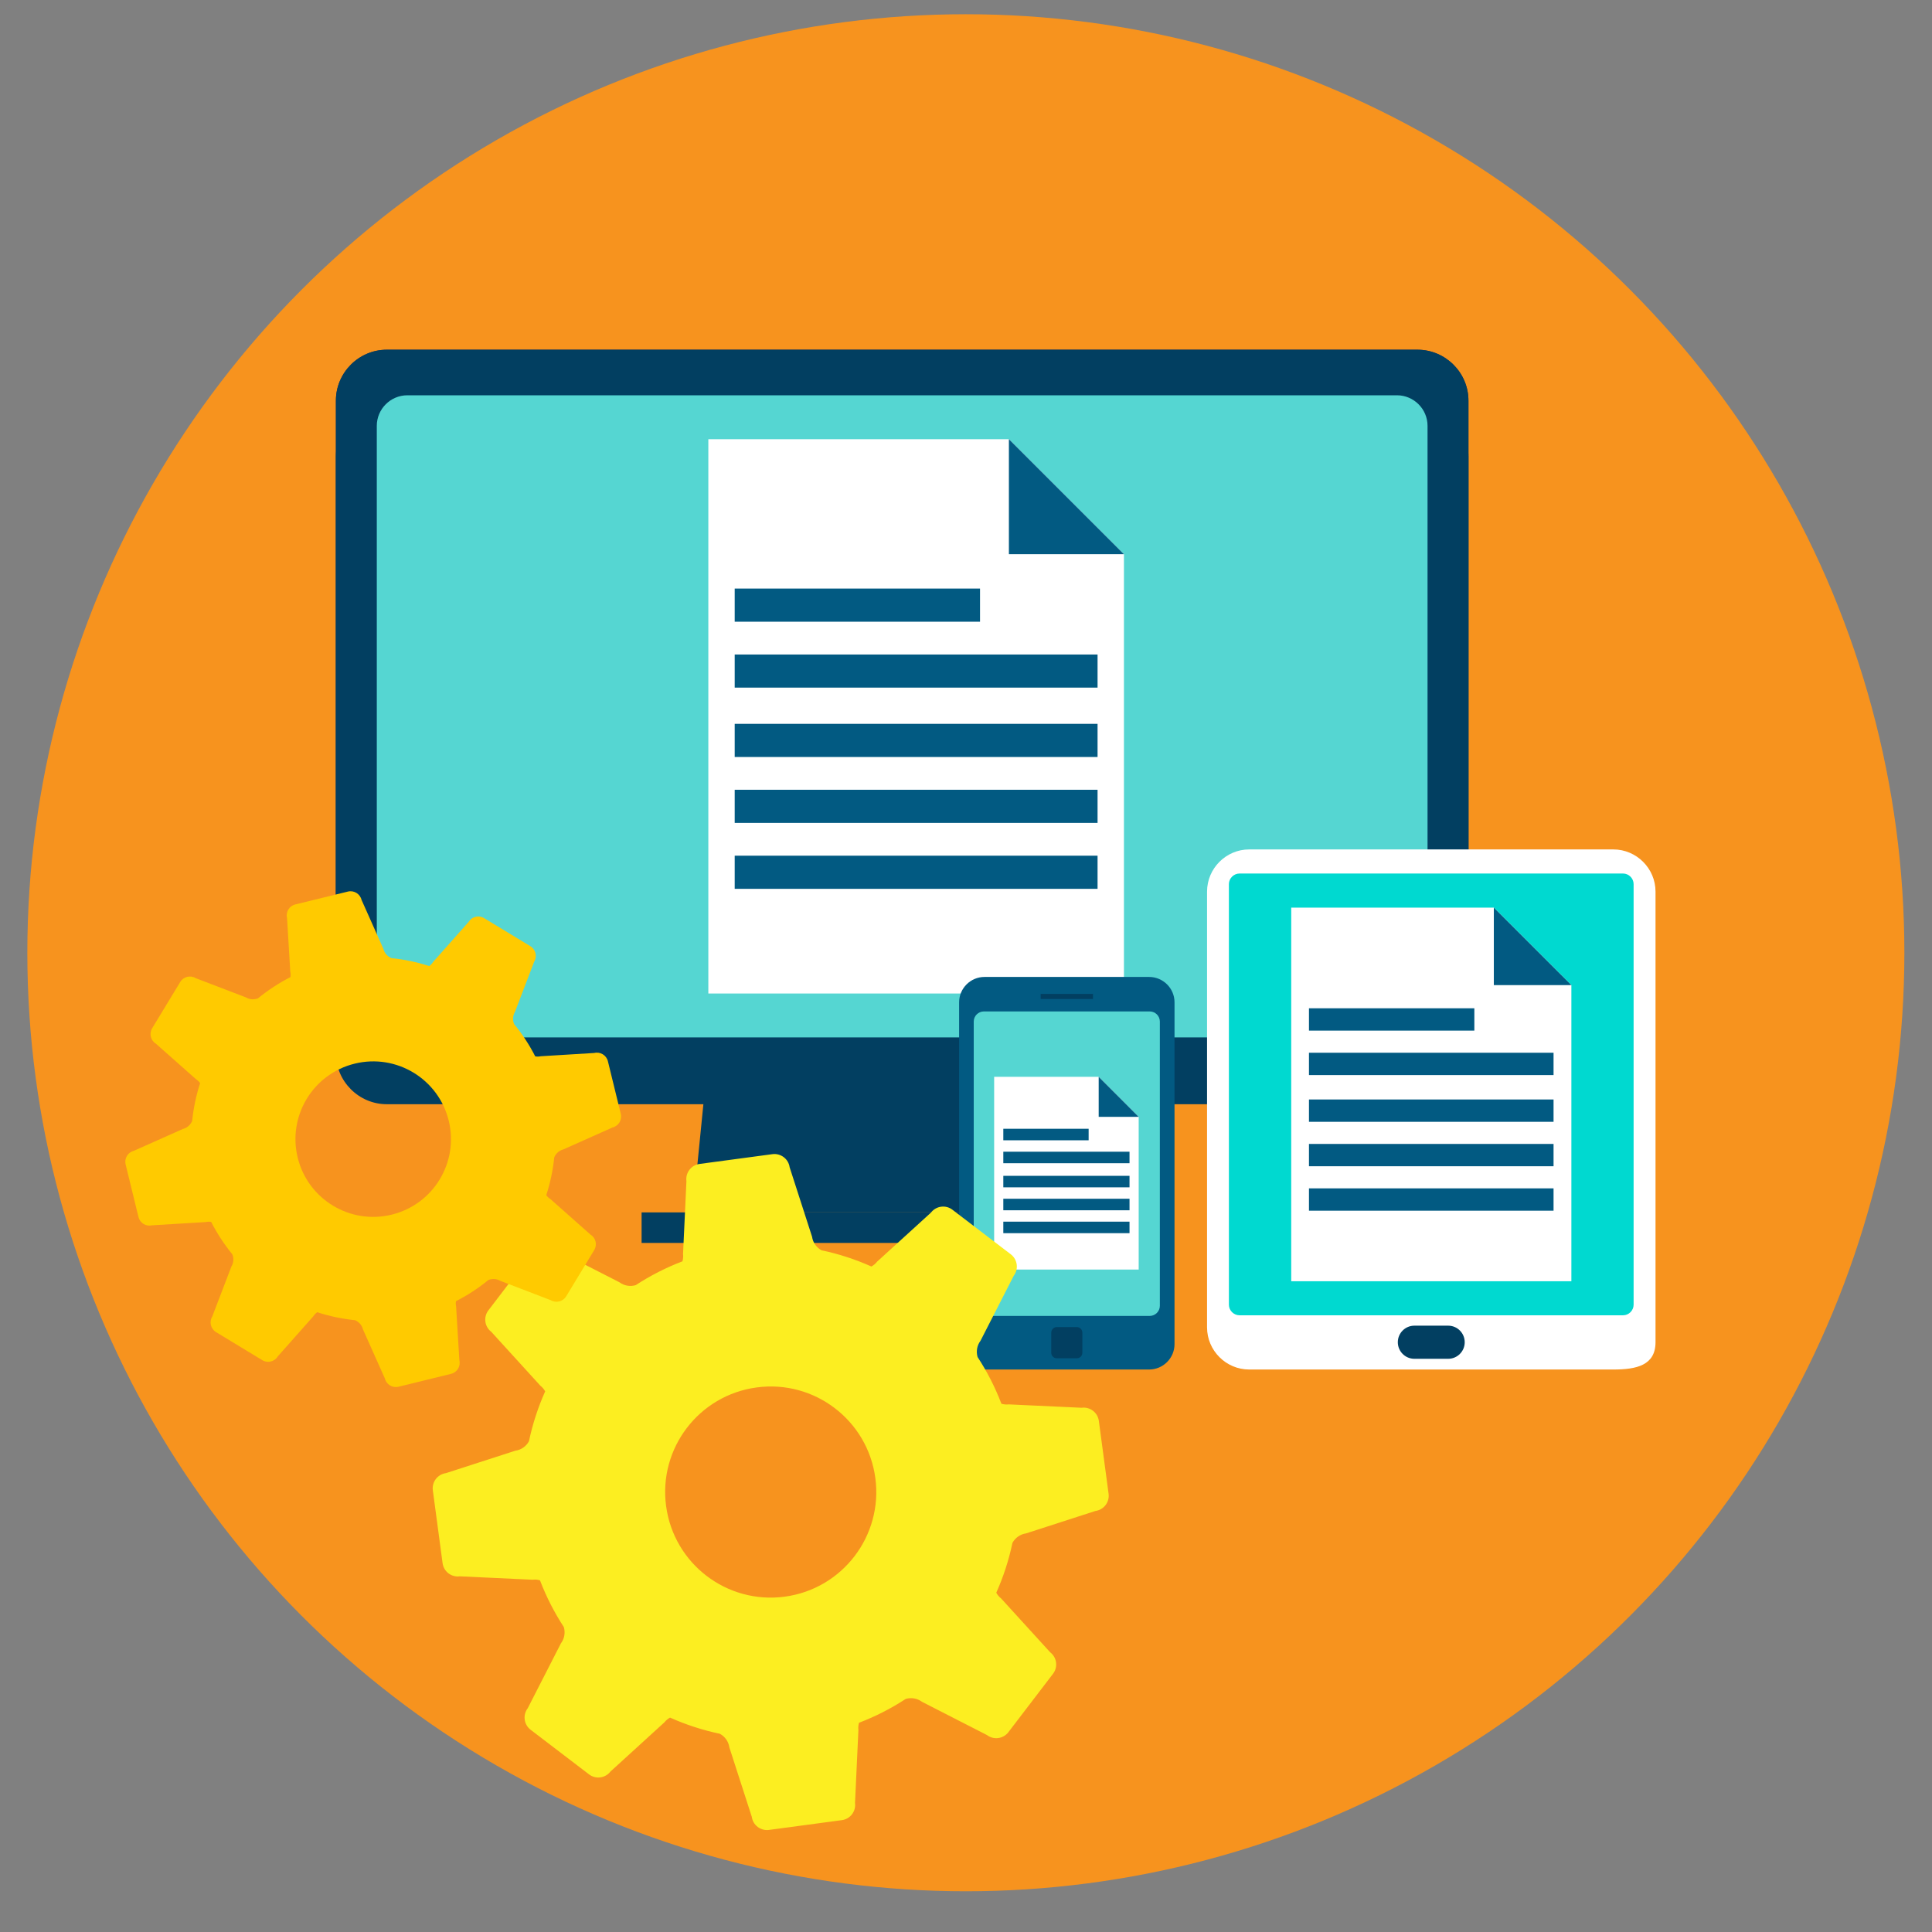 <?xml version="1.0" encoding="utf-8"?>
<!-- Generator: Adobe Illustrator 16.0.0, SVG Export Plug-In . SVG Version: 6.00 Build 0)  -->
<!DOCTYPE svg PUBLIC "-//W3C//DTD SVG 1.1//EN" "http://www.w3.org/Graphics/SVG/1.1/DTD/svg11.dtd">
<svg version="1.1" id="Layer_1" xmlns="http://www.w3.org/2000/svg" xmlns:xlink="http://www.w3.org/1999/xlink" x="0px" y="0px"
	 width="200px" height="200px" viewBox="0 0 200 200" enable-background="new 0 0 200 200" xml:space="preserve">
<rect x="0" y="0" width="200" height="200" fill="#808080" stroke="none"/>
<g>
	<circle fill="#F7931E" cx="99.985" cy="98.629" r="97.155"/>
	<g>
		<g>
			<g>
				<g>
					<polygon fill="#023F61" points="115.088,125.507 71.7,125.507 75.318,89.146 111.477,89.146 					"/>
					<rect x="66.418" y="125.507" fill="#023F61" width="53.951" height="3.162"/>
					<path fill="#343049" d="M152.014,103.244c0,2.9-2.375,5.271-5.278,5.271H40.04c-2.898,0-5.268-2.37-5.268-5.271v-61.77
						c0-2.898,2.369-5.271,5.268-5.271h106.695c2.903,0,5.278,2.372,5.278,5.271V103.244z"/>
					<path fill="#023F61" d="M152.014,109.036c0,2.897-2.375,5.272-5.278,5.272H40.04c-2.898,0-5.268-2.375-5.268-5.272V47.263
						c0-2.897,2.369-5.27,5.268-5.27h106.695c2.903,0,5.278,2.372,5.278,5.27V109.036z"/>
					<path fill="#023F61" d="M152.014,103.244c0,2.9-2.375,5.271-5.278,5.271H40.04c-2.898,0-5.268-2.37-5.268-5.271v-61.77
						c0-2.898,2.369-5.271,5.268-5.271h106.695c2.903,0,5.278,2.372,5.278,5.271V103.244z"/>
					<rect x="34.772" y="103.244" fill="#023F61" width="117.241" height="5.792"/>
					<path fill="#55D6D2" d="M147.779,104.239c0,1.738-1.423,3.154-3.164,3.154H42.168c-1.741,0-3.162-1.416-3.162-3.154V44.083
						c0-1.74,1.421-3.163,3.162-3.163h102.447c1.741,0,3.164,1.423,3.164,3.163V104.239z"/>
					<g>
						<g>
							<polygon fill="#FFFFFF" points="104.444,45.464 73.327,45.464 73.327,102.848 116.35,102.848 116.35,57.369 							"/>
							<polygon fill="#025A82" points="104.441,57.372 116.35,57.372 104.441,45.464 							"/>
						</g>
						<rect x="76.056" y="88.581" fill="#025A82" width="37.563" height="3.431"/>
						<rect x="76.056" y="81.756" fill="#025A82" width="37.563" height="3.432"/>
						<rect x="76.056" y="74.933" fill="#025A82" width="37.563" height="3.431"/>
						<rect x="76.056" y="67.754" fill="#025A82" width="37.563" height="3.428"/>
						<rect x="76.056" y="60.928" fill="#025A82" width="25.396" height="3.432"/>
					</g>
				</g>
			</g>
			<g>
				<g>
					<path fill="#FFFFFF" d="M167.012,87.932c2.397,0,4.367,1.966,4.367,4.367v46.642c0,2.401-1.97,2.831-4.367,2.831h-37.695
						c-2.399,0-4.363-1.962-4.363-4.365V92.299c0-2.401,1.964-4.367,4.363-4.367H167.012z"/>
					<path fill="#023F61" d="M151.627,138.947c0,0.947-0.765,1.715-1.714,1.715h-3.497c-0.947,0-1.714-0.768-1.714-1.715l0,0
						c0-0.946,0.767-1.714,1.714-1.714h3.497C150.862,137.233,151.627,138.001,151.627,138.947L151.627,138.947z"/>
					<path fill="#00D9D0" d="M169.111,135.068c0,0.592-0.498,1.09-1.088,1.09h-39.712c-0.594,0-1.096-0.498-1.096-1.09V91.521
						c0-0.592,0.502-1.094,1.096-1.094h39.712c0.59,0,1.088,0.502,1.088,1.094V135.068z"/>
				</g>
				<g>
					<g>
						<polygon fill="#FFFFFF" points="154.643,93.955 133.667,93.955 133.667,132.633 162.668,132.633 162.668,101.98 						"/>
						<polygon fill="#025A82" points="154.641,101.98 162.668,101.98 154.641,93.955 						"/>
					</g>
					<rect x="135.504" y="123.019" fill="#025A82" width="25.319" height="2.312"/>
					<rect x="135.504" y="118.42" fill="#025A82" width="25.319" height="2.309"/>
					<rect x="135.504" y="113.818" fill="#025A82" width="25.319" height="2.311"/>
					<rect x="135.504" y="108.979" fill="#025A82" width="25.319" height="2.312"/>
					<rect x="135.504" y="104.377" fill="#025A82" width="17.12" height="2.312"/>
				</g>
			</g>
			<g>
				<g>
					<path fill="#025A82" d="M121.586,139.146c0,1.445-1.183,2.626-2.627,2.626h-17.046c-1.442,0-2.626-1.181-2.626-2.626v-35.391
						c0-1.443,1.184-2.622,2.626-2.622h17.046c1.444,0,2.627,1.179,2.627,2.622V139.146z"/>
					<path fill="#55D6D2" d="M120.068,135.174c0,0.574-0.471,1.05-1.052,1.05h-17.164c-0.58,0-1.052-0.476-1.052-1.05v-29.422
						c0-0.579,0.472-1.049,1.052-1.049h17.164c0.581,0,1.052,0.47,1.052,1.049V135.174z"/>
					<rect x="107.729" y="102.892" fill="#023F61" width="5.416" height="0.524"/>
					<path fill="#023F61" d="M112.047,140.033c0,0.318-0.258,0.577-0.573,0.577h-2.075c-0.32,0-0.574-0.259-0.574-0.577v-2.075
						c0-0.319,0.254-0.578,0.574-0.578h2.075c0.315,0,0.573,0.259,0.573,0.578V140.033z"/>
				</g>
				<g>
					<g>
						<polygon fill="#FFFFFF" points="113.736,111.474 102.914,111.474 102.914,131.426 117.876,131.426 117.876,115.615 						"/>
						<polygon fill="#025A82" points="113.736,115.615 117.876,115.615 113.736,111.474 						"/>
					</g>
					<rect x="103.863" y="126.466" fill="#025A82" width="13.064" height="1.192"/>
					<rect x="103.863" y="124.094" fill="#025A82" width="13.064" height="1.193"/>
					<rect x="103.863" y="121.722" fill="#025A82" width="13.064" height="1.19"/>
					<rect x="103.863" y="119.225" fill="#025A82" width="13.064" height="1.19"/>
					<rect x="103.863" y="116.85" fill="#025A82" width="8.832" height="1.192"/>
				</g>
			</g>
		</g>
		<g>
			<path fill="#FFFFFF" d="M62.121,181.587c-2.348-1.042-4.688-2.192-6.956-3.418l1.217-2.243c2.208,1.194,4.486,2.316,6.775,3.329
				L62.121,181.587z"/>
		</g>
	</g>
</g>
<g>
	<path fill="#FCEE21" d="M88.512,186.638l0.35-7.536c-0.033-0.263-0.006-0.52,0.062-0.763c1.716-0.652,3.333-1.483,4.835-2.467
		c0.565-0.164,1.194-0.071,1.691,0.301l6.717,3.437c0.697,0.532,1.694,0.398,2.227-0.298v-0.003l4.617-6.043
		c0.532-0.693,0.398-1.693-0.298-2.223l-5.084-5.579c-0.211-0.163-0.371-0.365-0.494-0.584c0.734-1.645,1.3-3.374,1.674-5.163
		c0.284-0.517,0.795-0.894,1.41-0.98l7.179-2.322c0.871-0.117,1.48-0.915,1.363-1.784l0,0l-1.008-7.539
		c-0.118-0.869-0.915-1.479-1.787-1.36l-7.536-0.35c-0.263,0.032-0.52,0.005-0.763-0.066c-0.653-1.712-1.483-3.332-2.467-4.835
		c-0.164-0.565-0.071-1.19,0.304-1.688l3.434-6.72c0.532-0.696,0.398-1.693-0.298-2.227l0,0l-6.043-4.613
		c-0.696-0.536-1.693-0.399-2.226,0.298l-5.579,5.081c-0.161,0.21-0.363,0.374-0.584,0.497c-1.645-0.735-3.374-1.304-5.163-1.678
		c-0.517-0.281-0.894-0.792-0.98-1.406l-2.319-7.183c-0.118-0.868-0.918-1.478-1.787-1.362l0,0l-7.536,1.011
		c-0.869,0.114-1.481,0.915-1.363,1.786l-0.35,7.534c0.032,0.263,0.005,0.519-0.063,0.762c-1.716,0.656-3.333,1.483-4.838,2.467
		c-0.565,0.167-1.19,0.071-1.688-0.3l-6.72-3.437c-0.696-0.533-1.693-0.399-2.227,0.3l0,0l-4.613,6.043
		c-0.533,0.696-0.399,1.693,0.298,2.224l5.08,5.578c0.211,0.164,0.375,0.366,0.498,0.585c-0.735,1.645-1.301,3.373-1.678,5.163
		c-0.281,0.516-0.792,0.896-1.406,0.98l-7.183,2.322c-0.868,0.117-1.478,0.915-1.362,1.783l0,0l1.01,7.54
		c0.115,0.868,0.916,1.48,1.784,1.36l7.537,0.353c0.265-0.036,0.521-0.009,0.762,0.062c0.656,1.716,1.486,3.333,2.467,4.835
		c0.167,0.565,0.074,1.191-0.3,1.688l-3.437,6.72c-0.533,0.697-0.399,1.694,0.3,2.227l0,0l6.043,4.614
		c0.696,0.535,1.693,0.398,2.227-0.295l5.575-5.084c0.164-0.21,0.366-0.374,0.587-0.494c1.643,0.731,3.371,1.3,5.161,1.674
		c0.516,0.281,0.896,0.795,0.98,1.407l2.321,7.182c0.118,0.872,0.916,1.48,1.787,1.363l0,0l7.537-1.011
		C88.017,188.307,88.629,187.51,88.512,186.638z M68.955,155.906c-0.804-5.98,3.398-11.481,9.378-12.279
		c5.982-0.804,11.481,3.396,12.282,9.378c0.8,5.979-3.398,11.481-9.381,12.282C75.254,166.087,69.755,161.889,68.955,155.906z"/>
</g>
<g>
	<path fill="#FFCA00" d="M15.75,126.843l5.549-0.336c0.188-0.047,0.38-0.047,0.562-0.014c0.614,1.204,1.35,2.321,2.186,3.349
		c0.167,0.398,0.147,0.868-0.088,1.259l-1.988,5.191c-0.336,0.554-0.158,1.272,0.394,1.608l0,0l4.788,2.904
		c0.552,0.336,1.271,0.161,1.606-0.394l3.686-4.16c0.104-0.164,0.237-0.301,0.391-0.41c1.262,0.41,2.57,0.688,3.912,0.825
		c0.401,0.163,0.715,0.508,0.827,0.953l2.265,5.075c0.153,0.629,0.787,1.014,1.415,0.861l0,0l5.441-1.334
		c0.626-0.152,1.011-0.786,0.858-1.415l-0.336-5.545c-0.044-0.191-0.047-0.383-0.014-0.562c1.204-0.618,2.324-1.35,3.346-2.188
		c0.402-0.167,0.869-0.145,1.263,0.09l5.19,1.989c0.552,0.333,1.272,0.158,1.608-0.394l0,0l2.904-4.792
		c0.336-0.552,0.158-1.27-0.394-1.605l-4.158-3.686c-0.169-0.101-0.303-0.237-0.412-0.391c0.41-1.262,0.688-2.57,0.825-3.912
		c0.166-0.398,0.511-0.716,0.953-0.827l5.075-2.265c0.629-0.153,1.014-0.787,0.858-1.415l0,0l-1.331-5.439
		c-0.152-0.628-0.786-1.014-1.414-0.86l-5.546,0.339c-0.191,0.044-0.38,0.044-0.565,0.011c-0.612-1.202-1.347-2.321-2.186-3.347
		c-0.166-0.401-0.145-0.868,0.09-1.259l1.986-5.19c0.336-0.555,0.161-1.273-0.394-1.609l0,0l-4.786-2.903
		c-0.555-0.339-1.272-0.161-1.608,0.394l-3.686,4.157c-0.101,0.167-0.237,0.301-0.391,0.41c-1.259-0.41-2.57-0.688-3.912-0.822
		c-0.398-0.167-0.716-0.511-0.827-0.953l-2.265-5.076c-0.153-0.628-0.787-1.014-1.415-0.86l0,0l-5.439,1.33
		c-0.628,0.153-1.013,0.787-0.857,1.415l0.333,5.546c0.047,0.191,0.047,0.383,0.017,0.565c-1.205,0.614-2.324,1.35-3.349,2.188
		c-0.402,0.163-0.869,0.145-1.263-0.091l-5.19-1.988c-0.552-0.336-1.27-0.161-1.606,0.394l0,0l-2.906,4.788
		c-0.333,0.552-0.158,1.273,0.394,1.606l4.16,3.686c0.167,0.104,0.304,0.237,0.41,0.391c-0.41,1.262-0.688,2.573-0.822,3.911
		c-0.167,0.399-0.511,0.716-0.956,0.831l-5.076,2.262c-0.628,0.153-1.01,0.787-0.857,1.415l0,0l1.33,5.441
		C14.491,126.613,15.122,126.995,15.75,126.843z M36.722,110.107c4.316-1.06,8.674,1.585,9.73,5.903
		c1.058,4.319-1.587,8.674-5.905,9.73c-4.316,1.058-8.674-1.587-9.73-5.903C29.762,115.52,32.403,111.162,36.722,110.107z"/>
</g>
</svg>
